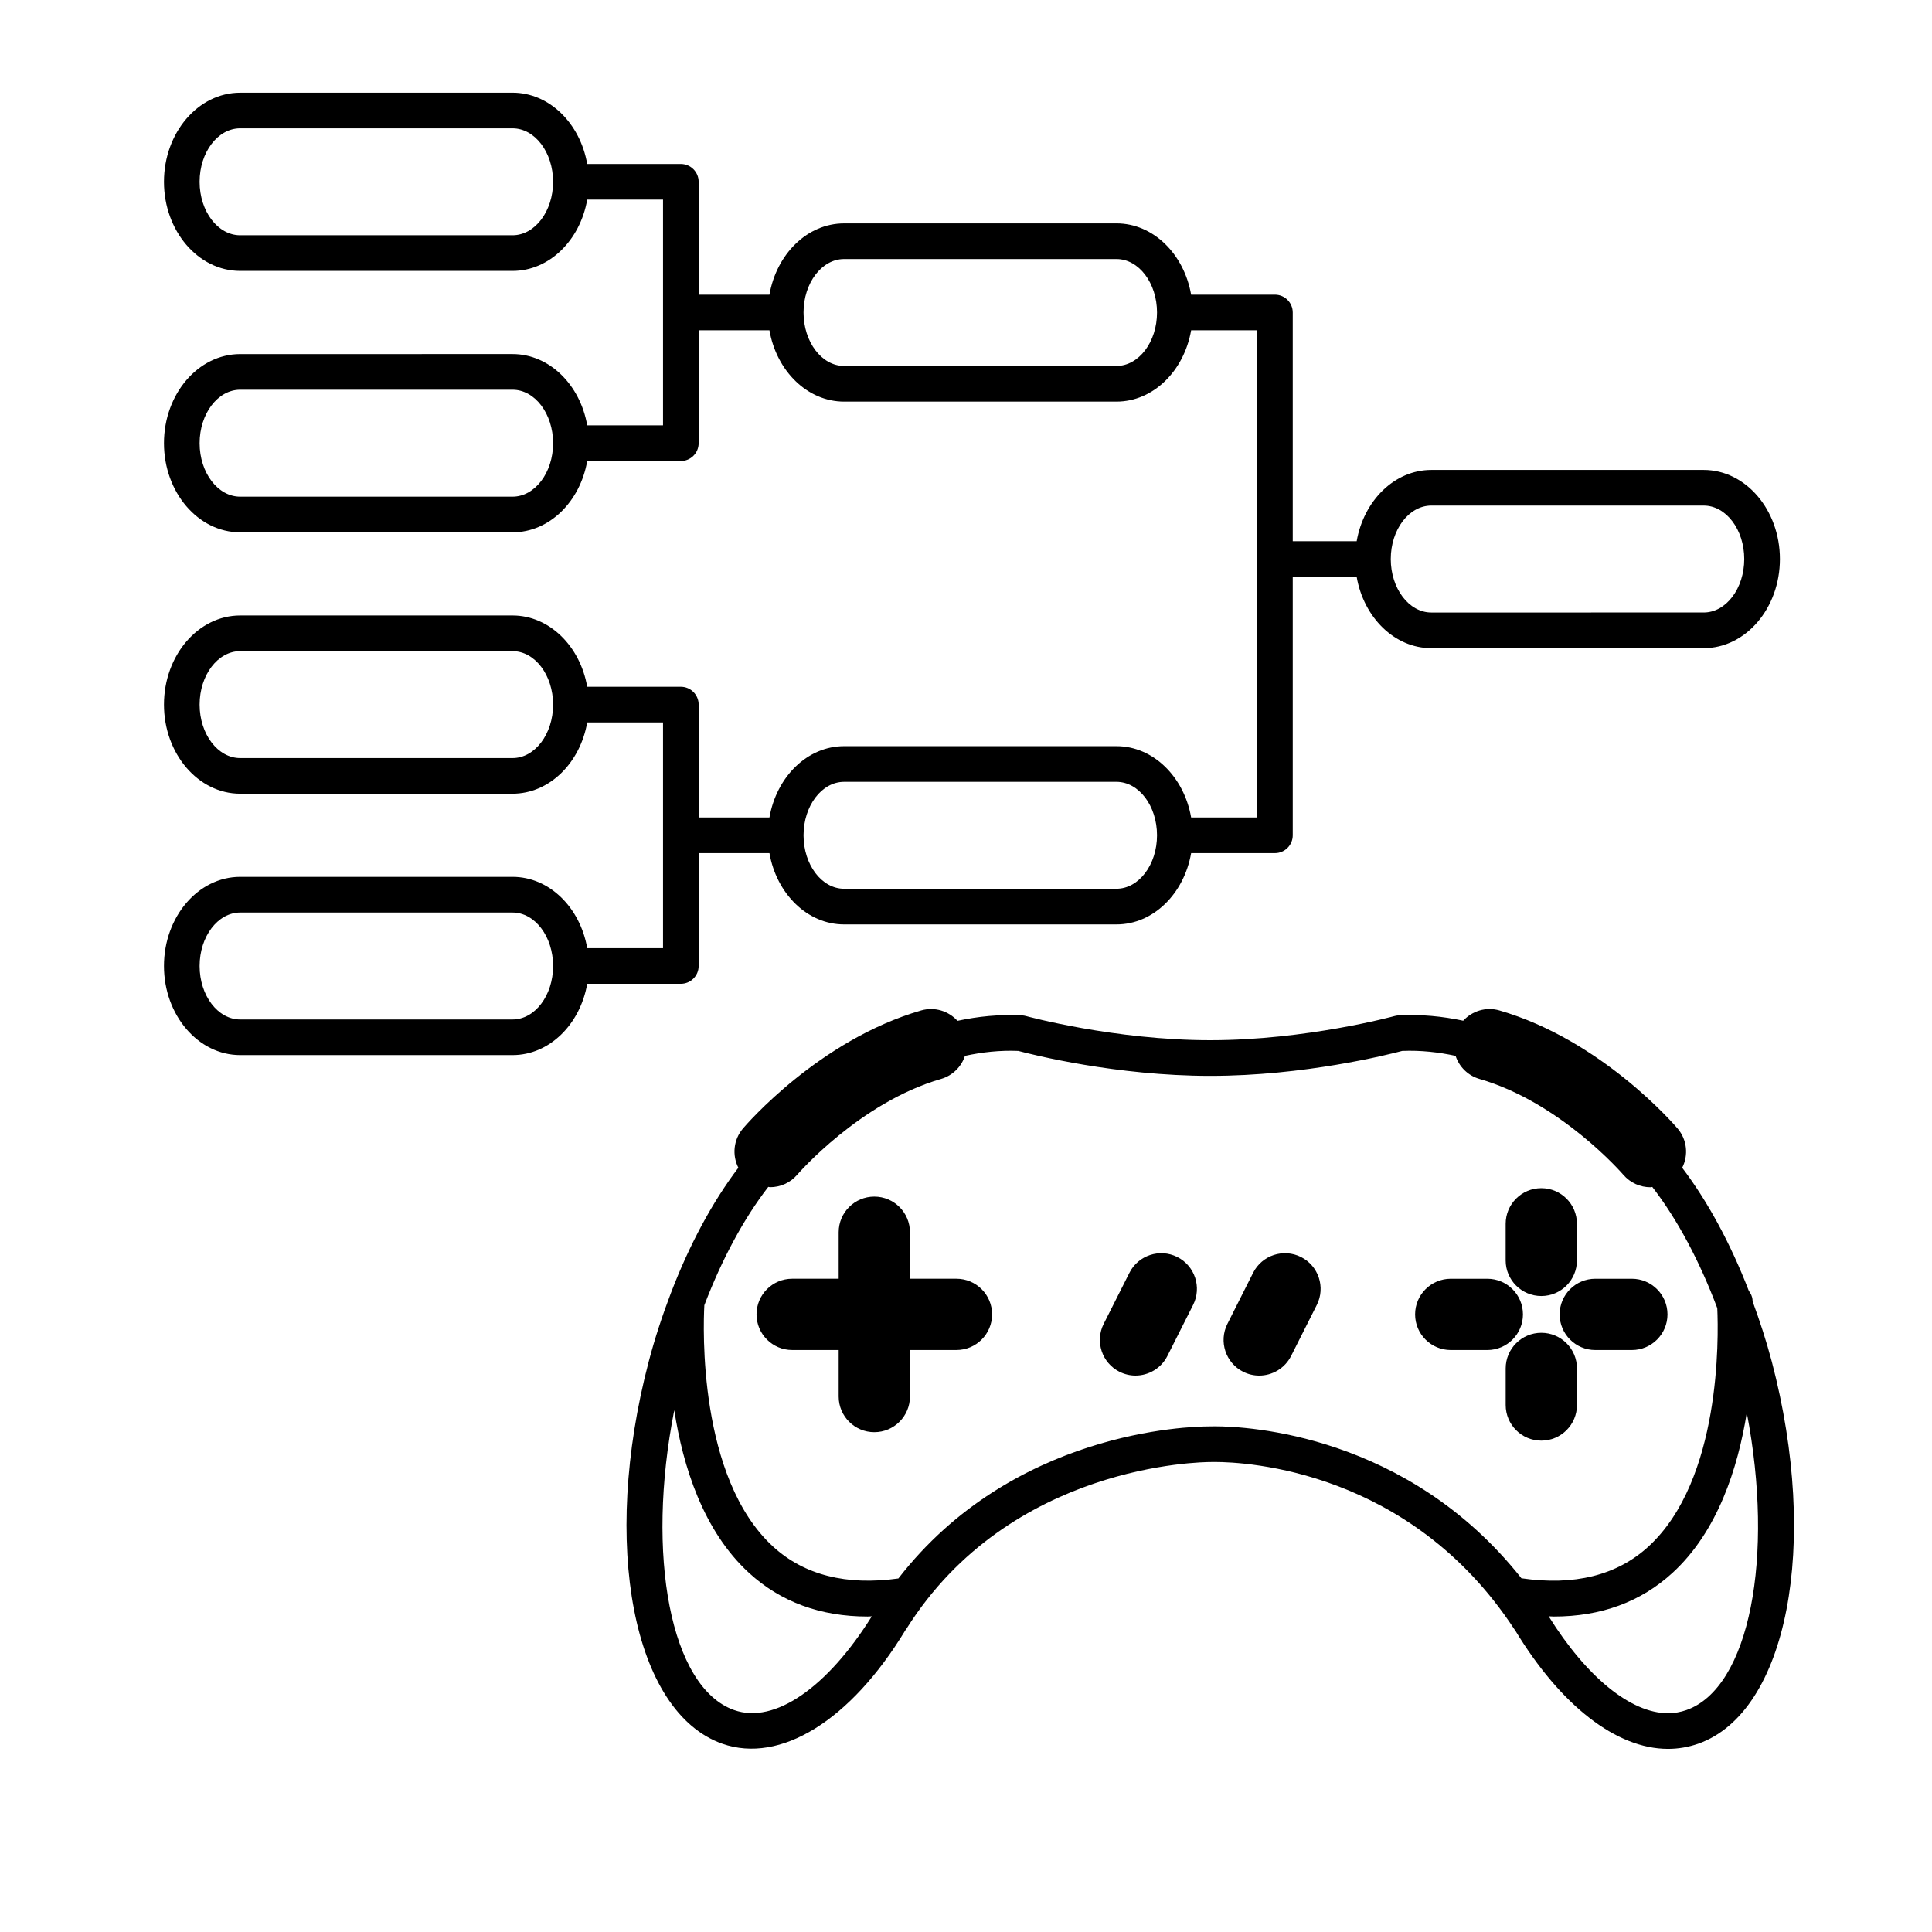<?xml version="1.0" encoding="UTF-8"?>
<!-- Uploaded to: ICON Repo, www.svgrepo.com, Generator: ICON Repo Mixer Tools -->
<svg fill="#000000" width="800px" height="800px" version="1.1" viewBox="144 144 512 512" xmlns="http://www.w3.org/2000/svg">
 <g>
  <path d="m608.46 488.87c-0.008-0.133-0.023-0.352-0.023-0.41-0.07-0.914-0.465-1.68-0.977-2.363-4.856-12.578-10.902-23.711-17.66-32.629 1.676-3.293 1.324-7.406-1.215-10.398-0.812-0.949-20.141-23.465-47.246-31.301-3.562-1.027-7.219 0.164-9.574 2.727-5.449-1.16-11.195-1.746-17.191-1.406-0.332 0.023-0.66 0.074-0.984 0.164-0.234 0.062-23.453 6.406-48.855 6.406-25.398 0-48.625-6.34-48.855-6.406-0.32-0.094-0.656-0.137-0.984-0.164-5.969-0.328-11.715 0.266-17.156 1.438-2.344-2.582-6-3.785-9.605-2.758-27.105 7.836-46.438 30.344-47.25 31.301-2.539 2.992-2.883 7.106-1.211 10.391-6.859 9.051-12.98 20.387-17.871 33.195-0.008 0.012-0.012 0.031-0.02 0.051-2.215 5.805-4.219 11.859-5.875 18.164-12.727 48.441-4.148 92.914 19.527 101.24 15.309 5.359 33.926-6.059 48.461-30.02 0.125-0.145 0.234-0.301 0.332-0.461 27.469-43.68 78.148-44.18 80.699-44.184l0.984-0.012c8.402 0 51.734 2.137 79.363 44.266 0.09 0.133 0.176 0.258 0.277 0.383 12.105 19.957 26.836 31.375 40.477 31.383 2.746 0 5.43-0.461 8.004-1.359 23.672-8.324 32.242-52.801 19.523-101.24-1.461-5.523-3.207-10.84-5.094-15.996zm-269.89 108.32c-16.902-5.938-23.473-41.078-15.883-79.465 2.297 14.824 7.652 31.965 19.805 43.102 8.406 7.703 18.957 11.57 31.449 11.57 0.359 0 0.738-0.043 1.098-0.051-11.734 18.785-25.738 28.637-36.469 24.844zm127.35-75.199-1.391 0.02c-5.543 0-52.168 1.234-82.453 40.297-13.754 1.922-24.934-0.887-33.188-8.434-19.926-18.227-18.539-58.273-18.23-63.977 4.672-12.25 10.48-23.004 16.945-31.363 0.164 0.008 0.316 0.082 0.48 0.082 2.672 0 5.32-1.121 7.191-3.305 0.164-0.188 16.582-19.164 38.113-25.379 3.106-0.902 5.391-3.262 6.34-6.121 4.523-0.977 9.246-1.512 14.137-1.309 3.711 0.988 25.953 6.613 50.867 6.613 24.918 0 47.156-5.625 50.867-6.613 4.894-0.203 9.629 0.332 14.145 1.309 0.945 2.859 3.231 5.223 6.34 6.121 21.449 6.195 37.816 25.051 38.102 25.379 1.871 2.191 4.527 3.32 7.203 3.32 0.164 0 0.32-0.074 0.484-0.082 6.602 8.527 12.508 19.566 17.223 32.125 0.352 7.707 1.016 45.543-18.258 63.191-8.344 7.641-19.68 10.43-33.648 8.387-30.227-38.184-72.602-40.262-81.27-40.262zm124.98 75.199c-1.562 0.547-3.199 0.832-4.867 0.832-9.867-0.008-21.59-9.605-31.625-25.688 0.445 0.012 0.918 0.062 1.367 0.062 12.496 0 23.043-3.867 31.449-11.57 11.973-10.965 17.332-27.754 19.691-42.422 7.359 38.129 0.781 72.887-16.016 78.785z"/>
  <path d="m456 477.12c-4.648-2.332-10.34-0.48-12.691 4.188l-6.82 13.535c-2.344 4.652-0.473 10.34 4.188 12.691 1.367 0.68 2.809 1.008 4.246 1.008 3.449 0 6.781-1.902 8.445-5.195l6.82-13.535c2.344-4.66 0.473-10.344-4.188-12.691z"/>
  <path d="m488.78 477.12c-4.652-2.332-10.34-0.48-12.691 4.188l-6.816 13.539c-2.344 4.652-0.473 10.34 4.188 12.691 1.367 0.68 2.809 1.008 4.246 1.008 3.449 0 6.781-1.902 8.445-5.195l6.82-13.535c2.34-4.664 0.469-10.348-4.191-12.695z"/>
  <path d="m397.47 482.88h-12.324v-12.324c0-5.215-4.231-9.445-9.445-9.445-5.215 0-9.445 4.231-9.445 9.445v12.324h-12.324c-5.215 0-9.445 4.231-9.445 9.445s4.231 9.445 9.445 9.445h12.324v12.328c0 5.215 4.231 9.445 9.445 9.445 5.215 0 9.445-4.231 9.445-9.445v-12.328h12.324c5.215 0 9.445-4.231 9.445-9.445s-4.234-9.445-9.445-9.445z"/>
  <path d="m552.46 487.46c5.215 0 9.445-4.231 9.445-9.445v-9.691c0-5.215-4.231-9.445-9.445-9.445s-9.445 4.231-9.445 9.445v9.691c-0.004 5.215 4.231 9.445 9.445 9.445z"/>
  <path d="m561.91 516.34v-9.691c0-5.215-4.231-9.445-9.445-9.445s-9.445 4.231-9.445 9.445v9.691c0 5.215 4.231 9.445 9.445 9.445s9.445-4.231 9.445-9.445z"/>
  <path d="m547.6 492.33c0-5.215-4.231-9.445-9.445-9.445h-9.691c-5.215 0-9.445 4.231-9.445 9.445s4.231 9.445 9.445 9.445h9.691c5.211 0 9.445-4.231 9.445-9.445z"/>
  <path d="m557.32 492.33c0 5.215 4.231 9.445 9.445 9.445h9.691c5.215 0 9.445-4.231 9.445-9.445s-4.231-9.445-9.445-9.445h-9.691c-5.211 0-9.445 4.231-9.445 9.445z"/>
  <path d="m329.15 400v-29.914h18.762c1.875 10.762 10.031 18.895 19.781 18.895h72.191c9.75 0 17.902-8.129 19.781-18.895h22.203c2.606 0 4.723-2.117 4.723-4.723v-68.488h16.941c1.875 10.762 10.031 18.895 19.781 18.895h72.191c11.133 0 20.191-10.598 20.191-23.617 0-13.016-9.055-23.617-20.191-23.617h-72.191c-9.75 0-17.902 8.129-19.781 18.895h-16.941v-60.617c0-2.606-2.117-4.723-4.723-4.723h-22.207c-1.875-10.762-10.031-18.895-19.781-18.895l-72.188 0.004c-9.75 0-17.902 8.129-19.781 18.895l-18.762-0.004v-29.914c0-2.606-2.117-4.723-4.723-4.723h-24.812c-1.875-10.762-10.031-18.895-19.781-18.895l-72.188 0.004c-11.133 0-20.191 10.598-20.191 23.613s9.055 23.617 20.191 23.617h72.191c9.75 0 17.902-8.129 19.781-18.895h20.09v59.828h-20.09c-1.875-10.762-10.031-18.895-19.781-18.895l-72.191 0.004c-11.133 0-20.191 10.598-20.191 23.617 0 13.016 9.055 23.617 20.191 23.617h72.191c9.75 0 17.902-8.129 19.781-18.895h24.809c2.606 0 4.723-2.117 4.723-4.723v-29.914h18.762c1.875 10.762 10.031 18.895 19.781 18.895h72.191c9.75 0 17.902-8.129 19.781-18.895h17.48v129.1h-17.48c-1.875-10.762-10.031-18.895-19.781-18.895h-72.191c-9.75 0-17.902 8.129-19.781 18.895l-18.762-0.004v-29.91c0-2.606-2.117-4.723-4.723-4.723h-24.812c-1.875-10.762-10.031-18.895-19.781-18.895h-72.188c-11.133 0-20.191 10.598-20.191 23.617 0 13.016 9.055 23.617 20.191 23.617h72.191c9.75 0 17.902-8.129 19.781-18.895h20.09v59.828h-20.09c-1.875-10.762-10.031-18.895-19.781-18.895h-72.191c-11.133 0-20.191 10.598-20.191 23.617 0 13.016 9.055 23.617 20.191 23.617h72.191c9.75 0 17.902-8.129 19.781-18.895h24.809c2.609 0 4.723-2.117 4.723-4.723zm194.16-122.02h72.191c5.918 0 10.742 6.359 10.742 14.168 0 7.809-4.824 14.168-10.742 14.168l-72.191 0.004c-5.918 0-10.742-6.359-10.742-14.168s4.82-14.172 10.742-14.172zm-243.48-71.633h-72.188c-5.922 0-10.746-6.363-10.746-14.172 0-7.809 4.824-14.168 10.742-14.168h72.191c5.918 0 10.742 6.359 10.742 14.168 0.004 7.809-4.82 14.172-10.742 14.172zm0 69.273h-72.188c-5.918 0-10.742-6.359-10.742-14.168s4.824-14.168 10.742-14.168h72.191c5.918 0 10.742 6.359 10.742 14.168s-4.824 14.168-10.746 14.168zm160.05-34.637h-72.191c-5.918 0-10.742-6.359-10.742-14.168s4.824-14.168 10.742-14.168h72.191c5.918 0 10.742 6.359 10.742 14.168 0 7.805-4.824 14.168-10.742 14.168zm-72.191 110.21h72.191c5.918 0 10.742 6.359 10.742 14.168s-4.824 14.168-10.742 14.168l-72.191 0.004c-5.918 0-10.742-6.359-10.742-14.168 0-7.812 4.824-14.172 10.742-14.172zm-87.859-6.297h-72.188c-5.918 0-10.742-6.359-10.742-14.168 0-7.809 4.824-14.168 10.742-14.168h72.191c5.918 0 10.742 6.359 10.742 14.168 0 7.809-4.824 14.168-10.746 14.168zm0 69.273h-72.188c-5.918 0-10.742-6.359-10.742-14.168s4.824-14.168 10.742-14.168h72.191c5.918 0 10.742 6.359 10.742 14.168s-4.824 14.168-10.746 14.168z"/>
 </g>
</svg>